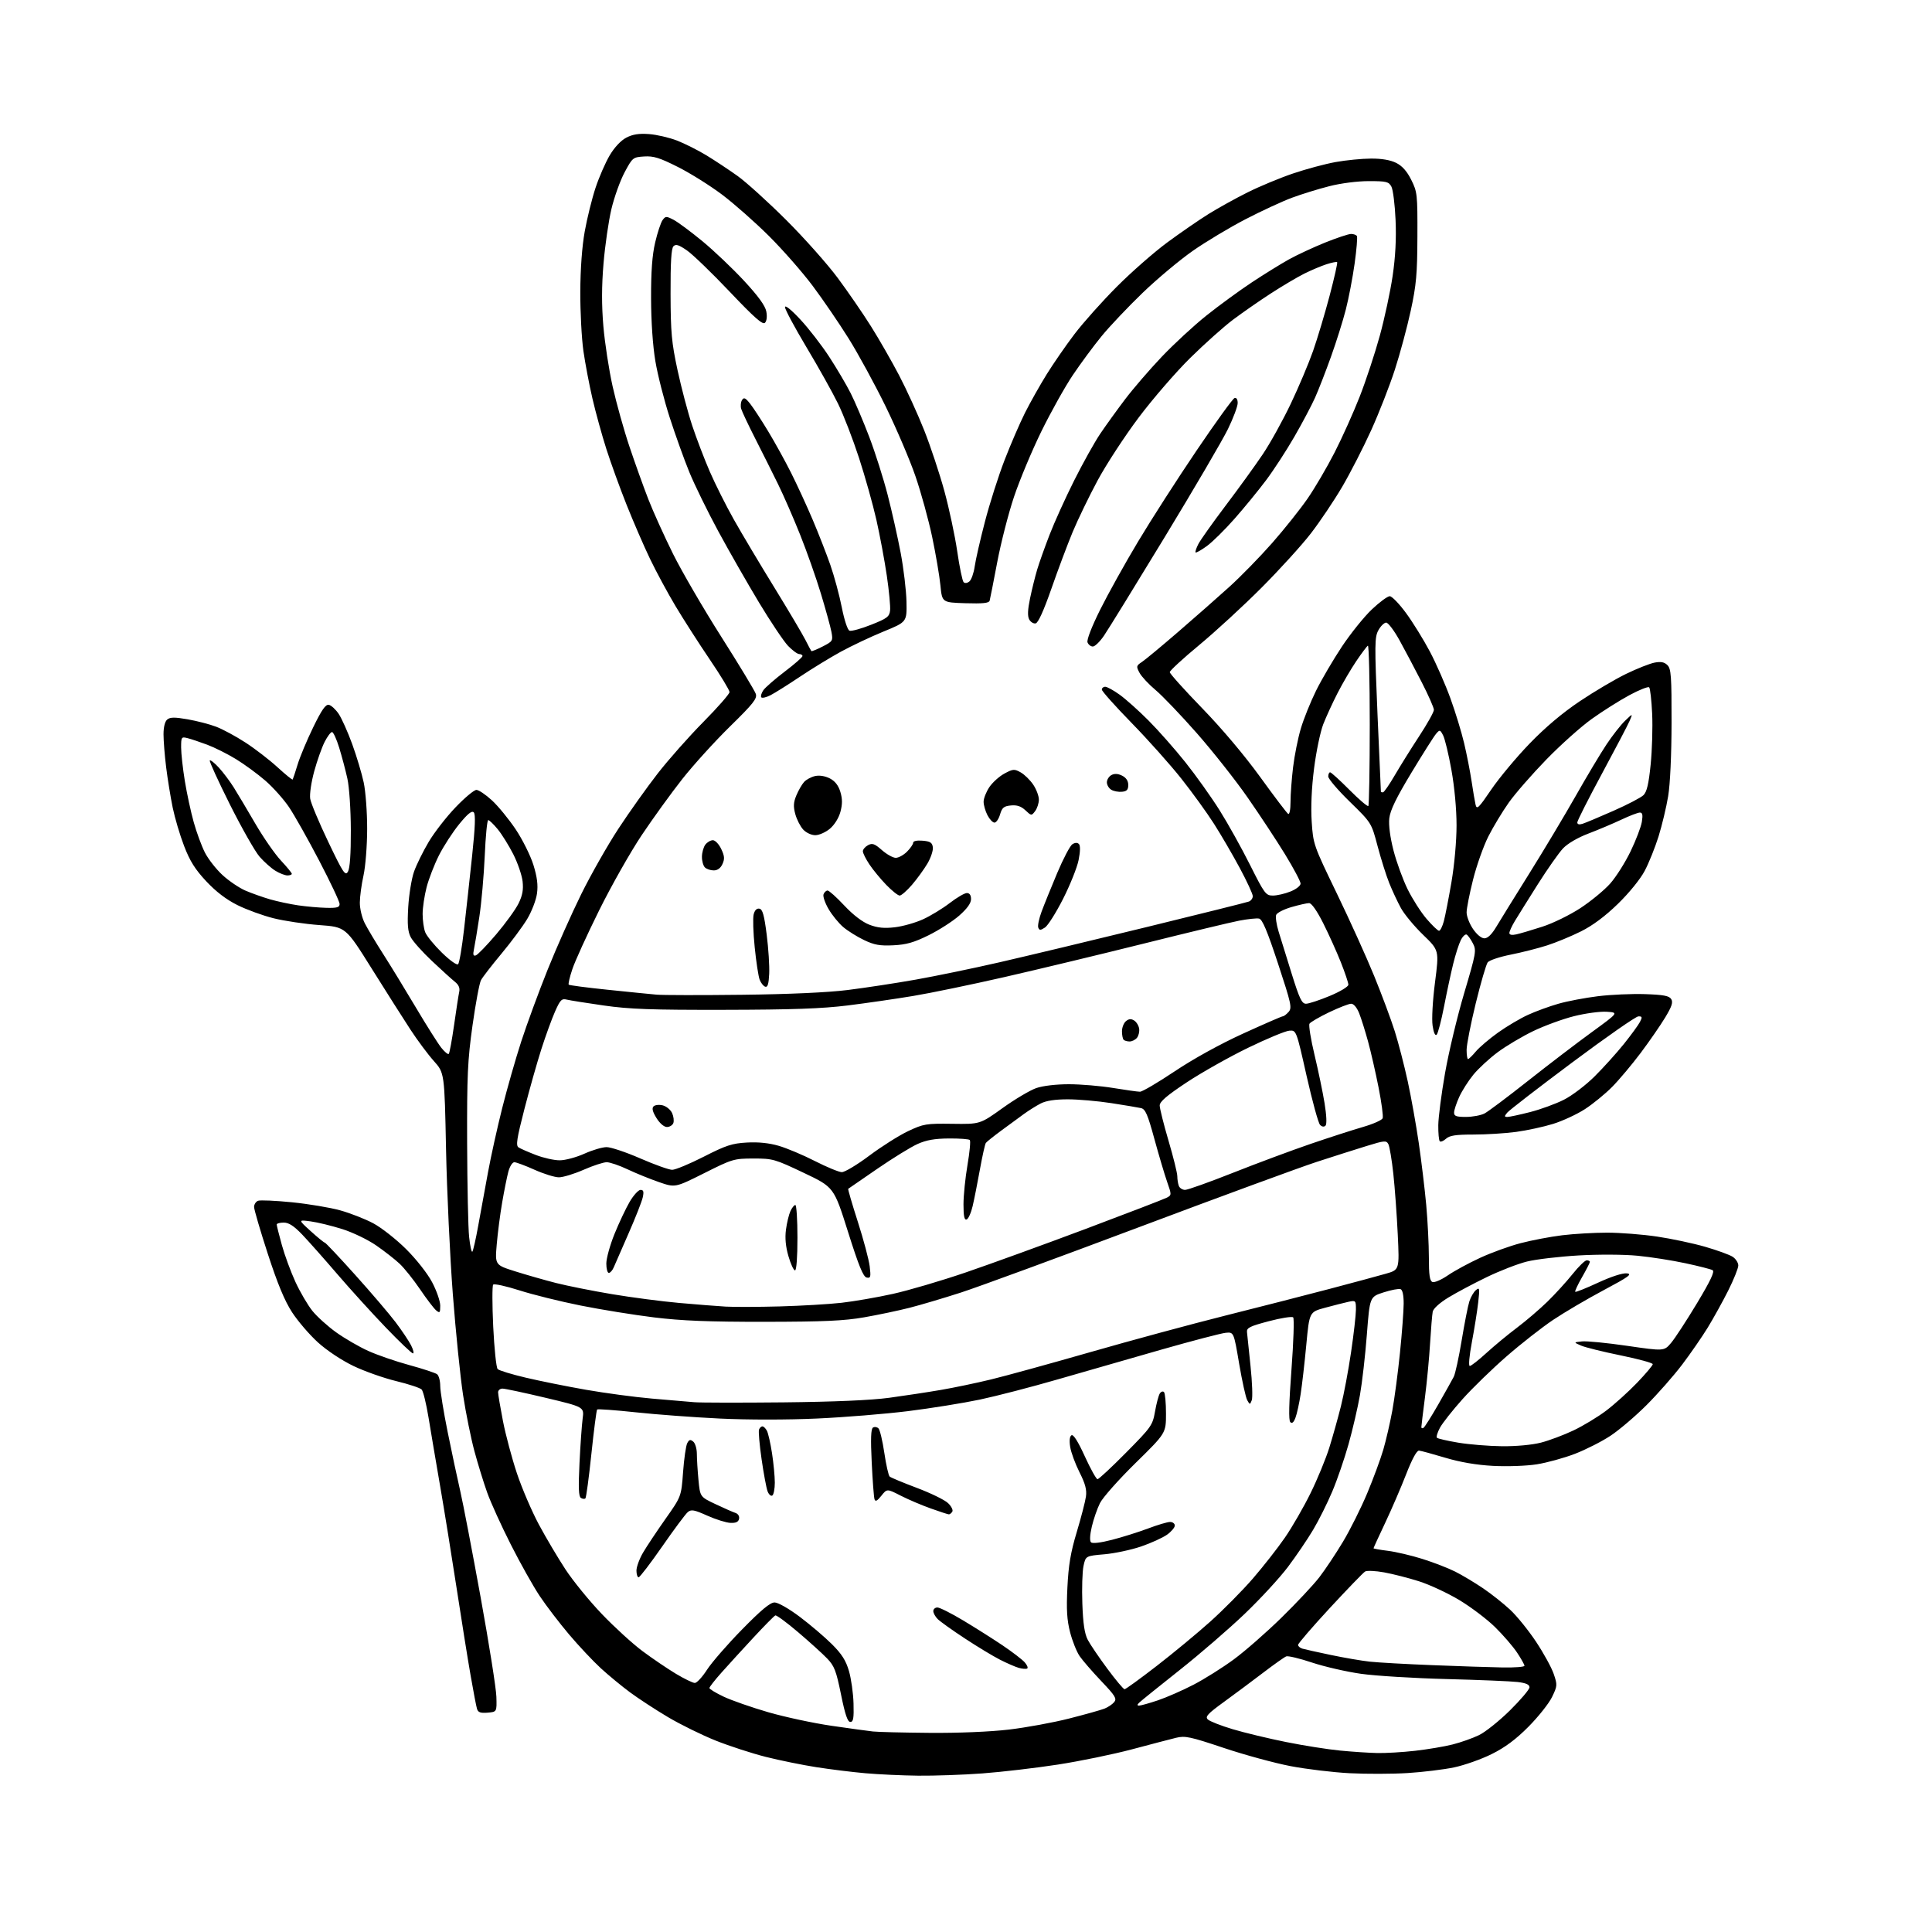 <?xml version="1.0" encoding="UTF-8" standalone="no"?>
<svg 
  version="1.1" 
  xmlns="http://www.w3.org/2000/svg" 
  xmlns:xlink="http://www.w3.org/1999/xlink" 
  xmlns:svg="http://www.w3.org/2000/svg"
  xmlns:rdf="http://www.w3.org/1999/02/22-rdf-syntax-ns#"
  xmlns:cc="http://creativecommons.org/ns#"
  xmlns:dc="http://purl.org/dc/elements/1.1/"
  viewBox="0 0 768 768"
  width="768"
  height="768"
>
<style>svg {background-color: white; }</style>"
<path stroke="none" fill="black" fill-rule="evenodd" d="M365.00,705.86C358.68,705.79 349.23,705.35 344.00,704.89C338.77,704.43 330.00,703.34 324.50,702.48C319.00,701.62 310.00,699.79 304.50,698.41C299.00,697.03 290.00,694.10 284.50,691.91C279.00,689.71 270.45,685.50 265.50,682.56C260.55,679.62 253.80,675.21 250.50,672.77C247.20,670.34 241.96,666.01 238.85,663.17C235.75,660.32 230.07,654.28 226.23,649.74C222.40,645.21 217.15,638.35 214.58,634.50C212.00,630.65 206.82,621.42 203.07,614.00C199.31,606.58 195.08,597.29 193.68,593.36C192.27,589.43 189.98,582.01 188.59,576.86C187.20,571.71 185.17,561.65 184.07,554.50C182.98,547.35 181.15,529.35 180.01,514.50C178.87,499.65 177.66,473.77 177.31,457.00C176.69,426.50 176.69,426.50 172.46,421.77C170.13,419.17 165.94,413.54 163.15,409.27C160.35,405.00 153.42,394.07 147.74,385.00C137.42,368.50 137.42,368.50 126.96,367.73C121.21,367.31 113.02,366.09 108.77,365.03C104.52,363.97 98.06,361.62 94.40,359.80C89.97,357.60 85.84,354.45 81.98,350.32C77.57,345.61 75.48,342.28 73.19,336.32C71.53,332.02 69.49,325.12 68.64,321.00C67.80,316.88 66.63,309.69 66.05,305.03C65.47,300.37 65.00,294.46 65.00,291.90C65.00,289.01 65.56,286.78 66.48,286.02C67.63,285.06 69.42,285.04 74.60,285.94C78.26,286.58 83.36,287.90 85.94,288.89C88.53,289.87 93.76,292.69 97.57,295.17C101.38,297.64 107.10,302.05 110.28,304.96C113.47,307.88 116.19,310.09 116.34,309.88C116.48,309.67 117.36,307.01 118.29,303.96C119.21,300.91 122.00,294.24 124.49,289.13C127.88,282.16 129.43,279.94 130.72,280.18C131.66,280.37 133.42,281.98 134.63,283.77C135.83,285.57 138.25,290.96 140.00,295.77C141.75,300.57 143.80,307.43 144.57,311.00C145.34,314.57 145.96,322.90 145.95,329.50C145.94,336.14 145.29,344.41 144.50,348.00C143.71,351.57 143.05,356.43 143.04,358.79C143.02,361.18 143.89,364.83 145.01,367.02C146.12,369.19 149.40,374.69 152.31,379.23C155.22,383.78 161.08,393.36 165.33,400.52C169.58,407.68 174.13,414.88 175.44,416.52C176.75,418.16 178.08,419.25 178.39,418.94C178.70,418.63 179.65,413.46 180.51,407.44C181.36,401.42 182.28,395.49 182.55,394.26C182.88,392.73 182.32,391.45 180.81,390.26C179.59,389.29 175.49,385.57 171.70,382.00C167.91,378.43 164.12,374.18 163.28,372.56C162.10,370.29 161.87,367.54 162.28,360.56C162.58,355.58 163.61,349.25 164.58,346.50C165.55,343.75 168.18,338.42 170.42,334.65C172.66,330.88 177.47,324.69 181.11,320.90C184.74,317.10 188.46,314.00 189.38,314.00C190.30,314.00 193.07,315.87 195.56,318.16C198.04,320.45 202.29,325.64 205.01,329.70C207.72,333.76 210.88,340.11 212.03,343.79C213.53,348.65 213.93,351.80 213.46,355.20C213.11,357.79 211.35,362.36 209.55,365.35C207.74,368.35 203.13,374.56 199.30,379.15C195.47,383.74 191.82,388.46 191.20,389.63C190.57,390.80 189.06,398.90 187.83,407.63C185.89,421.45 185.61,427.49 185.69,454.36C185.75,471.33 186.10,488.13 186.48,491.68C186.86,495.24 187.44,497.89 187.76,497.57C188.08,497.25 189.14,492.60 190.10,487.24C191.07,481.89 192.82,472.32 193.99,466.00C195.15,459.68 197.69,448.20 199.63,440.50C201.56,432.80 204.97,420.88 207.20,414.00C209.44,407.12 214.15,394.30 217.68,385.50C221.21,376.70 227.24,363.15 231.08,355.38C234.92,347.61 241.57,335.91 245.86,329.38C250.14,322.85 257.15,313.00 261.43,307.50C265.70,302.00 273.88,292.77 279.60,286.98C285.32,281.20 290.00,275.85 290.00,275.11C290.00,274.36 286.46,268.51 282.12,262.12C277.79,255.73 271.69,246.22 268.57,241.00C265.44,235.78 260.87,227.31 258.41,222.19C255.95,217.07 251.76,207.39 249.09,200.69C246.42,193.99 242.80,184.00 241.04,178.50C239.28,173.00 236.80,164.00 235.52,158.50C234.24,153.00 232.62,144.45 231.91,139.50C231.21,134.55 230.65,123.97 230.68,116.00C230.71,106.92 231.37,97.95 232.44,92.00C233.38,86.78 235.30,79.00 236.72,74.71C238.13,70.43 240.69,64.58 242.39,61.71C244.30,58.51 246.85,55.81 249.00,54.70C251.53,53.39 254.02,53.00 258.00,53.30C261.02,53.52 266.01,54.68 269.09,55.86C272.16,57.05 277.44,59.70 280.83,61.76C284.21,63.82 289.80,67.52 293.24,69.98C296.68,72.45 305.37,80.32 312.55,87.48C319.73,94.64 328.94,105.00 333.02,110.50C337.10,116.00 343.04,124.63 346.21,129.68C349.39,134.73 354.42,143.50 357.40,149.18C360.37,154.86 364.86,164.68 367.36,171.00C369.87,177.32 373.48,188.19 375.39,195.15C377.29,202.11 379.60,212.91 380.51,219.15C381.42,225.39 382.56,230.91 383.04,231.41C383.56,231.95 384.49,231.83 385.35,231.13C386.14,230.47 387.08,227.81 387.45,225.22C387.81,222.62 389.64,214.60 391.52,207.40C393.39,200.19 396.91,189.16 399.34,182.87C401.77,176.58 405.44,168.10 407.49,164.02C409.55,159.94 413.40,153.10 416.05,148.83C418.70,144.56 423.69,137.33 427.15,132.78C430.61,128.23 438.18,119.75 443.97,113.95C449.76,108.14 458.77,100.24 464.00,96.38C469.23,92.53 476.60,87.44 480.40,85.08C484.19,82.72 491.17,78.85 495.90,76.49C500.63,74.12 508.76,70.74 513.98,68.97C519.19,67.20 526.84,65.15 530.98,64.41C535.11,63.67 541.42,63.05 545.00,63.04C549.25,63.01 552.71,63.61 555.00,64.75C557.40,65.95 559.29,68.07 561.00,71.50C563.39,76.28 563.50,77.27 563.44,94.00C563.39,108.95 563.01,113.25 560.79,123.50C559.36,130.10 556.52,140.66 554.47,146.97C552.43,153.28 548.21,164.08 545.09,170.97C541.97,177.86 536.77,188.00 533.55,193.50C530.32,199.00 524.73,207.32 521.12,212.00C517.52,216.68 508.70,226.38 501.53,233.57C494.37,240.76 483.21,251.02 476.75,256.38C470.29,261.73 465.00,266.60 465.00,267.19C465.00,267.78 470.80,274.23 477.88,281.53C485.71,289.59 494.76,300.33 500.95,308.88C506.55,316.63 511.55,323.22 512.07,323.54C512.60,323.87 513.00,321.83 513.00,318.78C513.00,315.85 513.46,309.63 514.02,304.97C514.58,300.31 515.97,293.38 517.11,289.57C518.24,285.76 520.96,279.01 523.15,274.57C525.34,270.13 529.98,262.23 533.45,257.00C536.93,251.78 542.27,245.14 545.33,242.25C548.38,239.36 551.58,237.00 552.45,237.00C553.31,237.00 556.23,240.02 558.94,243.72C561.65,247.41 565.92,254.32 568.43,259.07C570.93,263.81 574.59,272.15 576.56,277.60C578.54,283.04 581.00,291.10 582.03,295.50C583.07,299.90 584.39,306.65 584.97,310.50C585.54,314.35 586.26,318.57 586.56,319.87C587.04,321.96 587.78,321.25 592.79,313.87C595.92,309.27 602.76,301.06 607.99,295.64C614.27,289.13 621.07,283.40 628.00,278.75C633.77,274.88 642.06,269.98 646.42,267.87C650.77,265.76 655.88,263.74 657.76,263.39C660.25,262.92 661.62,263.19 662.84,264.41C664.29,265.86 664.50,268.81 664.47,287.29C664.45,300.04 663.92,311.69 663.12,316.50C662.39,320.90 660.67,328.10 659.30,332.50C657.92,336.90 655.45,343.05 653.80,346.17C652.06,349.47 647.61,354.95 643.15,359.29C638.10,364.20 633.12,367.92 628.50,370.22C624.65,372.15 618.58,374.66 615.00,375.81C611.42,376.96 604.90,378.62 600.50,379.49C596.10,380.36 592.00,381.74 591.38,382.55C590.77,383.35 588.63,390.69 586.63,398.85C584.64,407.01 583.00,415.33 583.00,417.34C583.00,419.35 583.25,421.00 583.56,421.00C583.88,421.00 585.28,419.64 586.68,417.97C588.08,416.30 592.05,412.93 595.49,410.47C598.93,408.01 604.27,404.85 607.36,403.44C610.44,402.02 615.90,400.03 619.47,399.01C623.05,397.98 630.15,396.63 635.24,396.01C640.33,395.38 648.73,395.01 653.89,395.18C661.30,395.43 663.51,395.85 664.33,397.15C665.13,398.43 664.58,400.09 661.93,404.48C660.04,407.60 655.67,413.93 652.20,418.55C648.74,423.16 643.63,429.25 640.84,432.07C638.05,434.89 633.17,438.87 630.00,440.92C626.83,442.97 621.15,445.60 617.37,446.77C613.59,447.94 606.98,449.37 602.68,449.95C598.38,450.53 590.76,451.00 585.76,451.00C578.68,451.00 576.25,451.37 574.82,452.66C573.81,453.57 572.69,454.03 572.33,453.67C571.97,453.31 571.71,450.42 571.74,447.26C571.78,444.09 572.99,434.75 574.44,426.50C575.89,418.25 579.31,403.95 582.05,394.73C586.76,378.87 586.95,377.80 585.52,375.04C584.69,373.44 583.58,371.86 583.05,371.53C582.52,371.20 581.46,372.19 580.69,373.72C579.92,375.25 578.56,379.50 577.66,383.18C576.75,386.85 575.12,394.46 574.03,400.11C572.93,405.75 571.62,410.78 571.10,411.30C570.51,411.89 569.90,410.54 569.48,407.72C569.09,405.12 569.50,397.82 570.44,390.48C572.08,377.76 572.08,377.76 565.73,371.63C562.24,368.26 558.27,363.48 556.90,361.00C555.54,358.52 553.44,354.02 552.23,351.00C551.02,347.98 548.94,341.36 547.60,336.30C545.17,327.10 545.17,327.10 536.59,318.72C531.86,314.12 528.00,309.60 528.00,308.67C528.00,307.75 528.34,307.00 528.75,307.01C529.16,307.01 532.62,310.15 536.43,313.99C540.25,317.83 543.62,320.71 543.93,320.40C544.24,320.09 544.50,305.51 544.50,288.01C544.50,270.51 544.16,256.40 543.75,256.66C543.33,256.91 541.26,259.68 539.14,262.81C537.02,265.94 533.68,271.65 531.71,275.50C529.73,279.35 527.17,284.93 526.01,287.90C524.86,290.88 523.21,298.75 522.37,305.40C521.38,313.14 521.04,320.79 521.42,326.62C522.01,335.61 522.15,336.00 531.39,355.12C536.55,365.78 543.24,380.57 546.27,388.00C549.30,395.43 552.99,405.32 554.46,410.00C555.93,414.68 558.25,423.64 559.61,429.91C560.97,436.19 562.94,447.22 563.99,454.41C565.04,461.61 566.37,472.68 566.95,479.00C567.52,485.32 567.99,494.68 568.00,499.78C568.00,506.95 568.33,509.19 569.44,509.62C570.24,509.92 572.97,508.74 575.52,506.99C578.07,505.23 583.83,502.10 588.33,500.03C592.82,497.95 600.10,495.31 604.50,494.17C608.90,493.02 616.31,491.61 620.97,491.04C625.63,490.47 633.68,490.00 638.85,490.00C644.01,490.00 652.94,490.70 658.68,491.55C664.42,492.40 673.03,494.23 677.81,495.61C682.59,496.99 687.51,498.78 688.75,499.58C689.99,500.39 691.00,501.95 691.00,503.05C691.00,504.14 689.19,508.64 686.99,513.03C684.78,517.42 681.12,524.03 678.86,527.73C676.59,531.43 672.00,538.07 668.66,542.48C665.32,546.89 658.96,554.11 654.54,558.53C650.12,562.95 643.68,568.43 640.24,570.71C636.79,573.00 630.42,576.23 626.08,577.91C621.74,579.58 614.88,581.47 610.84,582.10C606.74,582.74 599.09,583.01 593.50,582.71C586.89,582.35 580.45,581.25 574.50,579.47C569.55,577.99 564.87,576.71 564.09,576.64C563.19,576.55 561.35,579.92 558.98,586.00C556.95,591.23 553.20,599.92 550.65,605.32C548.09,610.72 546.00,615.28 546.00,615.46C546.00,615.63 548.59,616.09 551.75,616.48C554.91,616.88 561.10,618.33 565.50,619.72C569.90,621.10 575.75,623.37 578.50,624.76C581.25,626.14 586.20,629.11 589.50,631.34C592.80,633.57 597.67,637.43 600.32,639.91C602.98,642.38 607.60,648.10 610.60,652.61C613.60,657.12 616.76,662.87 617.62,665.40C619.12,669.79 619.09,670.19 616.95,674.61C615.72,677.15 611.51,682.44 607.61,686.38C602.59,691.43 598.30,694.63 593.00,697.26C588.88,699.32 582.12,701.70 578.00,702.57C573.88,703.43 565.55,704.44 559.50,704.82C553.45,705.19 543.10,705.22 536.50,704.88C529.90,704.54 519.33,703.27 513.00,702.06C506.68,700.85 494.75,697.60 486.50,694.84C473.11,690.35 471.07,689.92 467.50,690.80C465.30,691.34 457.43,693.40 450.00,695.38C442.57,697.36 429.30,700.09 420.50,701.45C411.70,702.81 398.20,704.39 390.50,704.96C382.80,705.53 371.32,705.93 365.00,705.86zM547.50,696.86C550.80,696.93 557.55,696.53 562.50,695.97C567.45,695.41 574.18,694.28 577.45,693.45C580.73,692.62 585.45,690.95 587.95,689.73C590.45,688.52 595.99,684.09 600.25,679.89C604.51,675.68 608.00,671.56 608.00,670.72C608.00,669.64 606.60,669.02 603.25,668.62C600.64,668.31 587.92,667.78 575.00,667.45C562.08,667.12 546.77,666.18 541.00,665.36C535.23,664.54 526.48,662.53 521.57,660.90C516.67,659.26 512.04,658.15 511.30,658.44C510.56,658.72 506.48,661.61 502.23,664.85C497.98,668.09 490.96,673.32 486.63,676.47C480.03,681.26 478.98,682.40 480.13,683.51C480.88,684.24 485.32,685.98 490.00,687.38C494.68,688.78 504.22,691.08 511.22,692.48C518.21,693.89 527.89,695.42 532.72,695.88C537.55,696.35 544.20,696.79 547.50,696.86zM369.51,688.84C380.90,688.94 393.52,688.41 401.01,687.54C407.88,686.73 418.68,684.75 425.00,683.14C431.32,681.53 437.64,679.76 439.04,679.21C440.44,678.66 442.18,677.49 442.90,676.62C444.04,675.25 443.34,674.11 437.78,668.27C434.24,664.54 430.37,660.08 429.18,658.35C427.99,656.62 426.28,652.35 425.38,648.85C424.12,643.96 423.87,639.85 424.31,631.00C424.74,622.16 425.60,617.08 428.03,609.00C429.76,603.23 431.41,596.88 431.68,594.90C432.06,592.19 431.42,589.80 429.11,585.23C427.43,581.89 425.76,577.37 425.42,575.20C425.01,572.67 425.20,571.00 425.93,570.54C426.68,570.08 428.53,572.99 431.23,578.92C433.51,583.91 435.79,588.00 436.28,588.00C436.78,588.00 441.90,583.24 447.66,577.41C457.68,567.28 458.17,566.58 459.14,561.10C459.69,557.96 460.54,554.75 461.02,553.97C461.50,553.19 462.25,552.92 462.70,553.36C463.14,553.81 463.50,557.67 463.50,561.94C463.50,569.70 463.50,569.70 451.37,581.60C444.70,588.15 438.35,595.30 437.26,597.50C436.16,599.70 434.71,603.90 434.02,606.83C433.25,610.11 433.12,612.52 433.69,613.09C434.26,613.66 437.49,613.28 442.06,612.10C446.15,611.05 452.59,609.02 456.37,607.60C460.15,606.17 464.08,605.00 465.12,605.00C466.15,605.00 467.00,605.64 467.00,606.43C467.00,607.22 465.61,608.85 463.92,610.06C462.22,611.27 457.61,613.37 453.67,614.73C449.72,616.08 443.14,617.49 439.04,617.85C431.58,618.50 431.58,618.50 430.71,622.50C430.24,624.70 430.03,631.45 430.25,637.50C430.53,645.42 431.14,649.44 432.40,651.85C433.36,653.69 436.87,658.86 440.20,663.35C443.52,667.83 446.60,671.50 447.03,671.50C447.47,671.50 453.22,667.33 459.81,662.23C466.41,657.13 476.01,649.18 481.15,644.57C486.29,639.95 493.88,632.29 498.00,627.53C502.12,622.77 507.87,615.44 510.77,611.23C513.67,607.02 518.26,599.06 520.97,593.54C523.69,588.02 527.03,579.90 528.41,575.50C529.78,571.10 531.86,563.69 533.03,559.02C534.20,554.36 536.02,544.68 537.07,537.52C538.13,530.36 538.99,522.78 539.00,520.67C539.00,516.93 538.93,516.86 535.98,517.50C534.32,517.87 530.15,518.92 526.73,519.85C520.50,521.53 520.50,521.53 519.28,534.51C518.61,541.66 517.60,550.51 517.03,554.18C516.47,557.85 515.54,562.09 514.96,563.59C514.26,565.45 513.60,566.00 512.91,565.31C512.21,564.61 512.37,557.90 513.38,544.39C514.20,533.45 514.51,524.13 514.06,523.68C513.62,523.23 509.26,523.91 504.38,525.20C496.81,527.20 495.53,527.83 495.70,529.52C495.81,530.61 496.45,536.72 497.11,543.10C497.78,549.48 498.00,555.56 497.60,556.60C496.88,558.46 496.84,558.46 495.79,556.59C495.20,555.54 493.76,549.01 492.58,542.09C490.45,529.50 490.45,529.50 487.22,529.81C485.45,529.99 473.98,532.98 461.75,536.47C449.51,539.96 430.95,545.29 420.50,548.32C410.05,551.35 396.08,554.97 389.46,556.37C382.84,557.76 370.01,559.82 360.96,560.95C351.91,562.07 335.60,563.40 324.71,563.89C313.00,564.43 297.29,564.43 286.21,563.90C275.92,563.41 260.83,562.29 252.67,561.41C244.52,560.54 237.63,560.04 237.37,560.30C237.11,560.56 236.08,568.48 235.09,577.91C234.11,587.33 233.03,595.30 232.71,595.62C232.39,595.94 231.59,595.86 230.92,595.45C230.02,594.90 229.88,591.36 230.36,581.60C230.71,574.40 231.28,566.43 231.61,563.90C232.23,559.30 232.23,559.30 216.86,555.64C208.41,553.63 200.71,551.99 199.75,551.99C198.79,552.00 198.00,552.66 198.00,553.46C198.00,554.27 198.87,559.40 199.93,564.87C200.99,570.34 203.49,579.69 205.48,585.66C207.47,591.62 211.40,600.77 214.20,606.00C217.01,611.23 221.76,619.25 224.77,623.84C227.78,628.43 234.29,636.42 239.24,641.59C244.19,646.77 251.45,653.40 255.37,656.32C259.29,659.24 265.26,663.29 268.63,665.32C272.00,667.34 275.41,669.00 276.21,669.00C277.01,669.00 279.19,666.64 281.05,663.75C282.91,660.86 289.17,653.66 294.97,647.75C302.60,639.96 306.16,637.00 307.91,637.00C309.29,637.00 313.58,639.45 317.91,642.70C322.08,645.84 327.83,650.73 330.68,653.57C334.63,657.50 336.25,660.06 337.48,664.27C338.36,667.32 339.18,673.11 339.29,677.15C339.46,683.07 339.21,684.50 338.02,684.50C336.93,684.50 335.94,681.57 334.32,673.60C332.40,664.15 331.67,662.25 328.80,659.27C326.99,657.38 321.80,652.68 317.27,648.83C312.75,644.97 308.66,641.97 308.20,642.16C307.73,642.35 303.79,646.35 299.43,651.05C295.07,655.75 289.36,662.00 286.75,664.94C284.14,667.87 282.00,670.61 282.00,671.02C282.00,671.43 284.56,672.98 287.69,674.46C290.83,675.94 298.81,678.73 305.44,680.65C312.07,682.56 323.35,684.98 330.50,686.02C337.65,687.06 345.07,688.08 347.00,688.29C348.93,688.51 359.05,688.75 369.51,688.84zM193.83,680.81C191.01,681.04 190.04,680.70 189.62,679.31C189.31,678.31 188.17,672.33 187.07,666.00C185.96,659.67 183.46,644.03 181.50,631.24C179.54,618.45 176.60,600.23 174.96,590.74C173.32,581.26 171.25,569.00 170.35,563.50C169.45,558.00 168.22,552.98 167.61,552.35C167.00,551.71 162.45,550.21 157.50,549.01C152.55,547.81 144.90,545.11 140.50,543.00C135.83,540.76 129.97,536.87 126.40,533.64C123.05,530.60 118.43,525.22 116.13,521.69C113.16,517.14 110.36,510.40 106.47,498.46C103.46,489.21 101.00,480.81 101.00,479.79C101.00,478.77 101.71,477.67 102.57,477.33C103.44,477.00 109.50,477.27 116.05,477.92C122.60,478.58 131.23,480.02 135.22,481.13C139.22,482.24 145.13,484.55 148.36,486.27C151.60,488.00 157.45,492.59 161.37,496.48C165.45,500.52 169.89,506.16 171.75,509.66C173.54,513.03 175.00,517.23 175.00,519.01C175.00,521.88 174.82,522.09 173.38,520.90C172.49,520.16 169.61,516.40 166.99,512.53C164.36,508.66 160.70,504.08 158.85,502.35C157.01,500.62 152.83,497.35 149.56,495.09C146.29,492.82 140.22,489.89 136.06,488.58C131.90,487.27 126.25,485.89 123.50,485.52C118.50,484.85 118.50,484.85 123.50,489.39C126.25,491.88 128.77,493.94 129.10,493.96C129.44,493.98 134.89,499.77 141.23,506.83C147.57,513.88 154.77,522.32 157.24,525.58C159.70,528.83 162.47,532.96 163.39,534.75C164.30,536.54 164.65,538.00 164.15,538.00C163.66,538.00 158.81,533.38 153.38,527.73C147.94,522.08 139.26,512.51 134.08,506.48C128.90,500.44 122.62,493.36 120.12,490.75C116.82,487.31 114.81,486.00 112.79,486.00C111.25,486.00 110.00,486.35 110.00,486.77C110.00,487.19 110.92,490.88 112.05,494.95C113.18,499.03 115.62,505.63 117.46,509.63C119.31,513.63 122.32,518.77 124.16,521.07C126.00,523.36 130.27,527.22 133.65,529.64C137.04,532.06 142.74,535.37 146.33,536.99C149.91,538.62 157.27,541.16 162.67,542.63C168.08,544.10 173.06,545.75 173.75,546.28C174.44,546.81 175.00,548.92 175.00,550.97C175.00,553.01 176.33,561.26 177.96,569.28C179.58,577.31 181.83,587.84 182.95,592.69C184.07,597.54 187.72,616.58 191.07,635.00C194.41,653.42 197.23,671.20 197.32,674.50C197.50,680.50 197.50,680.50 193.83,680.81zM452.82,678.00C453.50,678.00 456.86,677.06 460.28,675.91C463.70,674.76 470.08,671.96 474.46,669.69C478.84,667.42 486.04,662.89 490.46,659.63C494.88,656.38 503.38,648.94 509.35,643.10C515.32,637.27 522.11,630.02 524.44,627.00C526.77,623.98 531.01,617.62 533.85,612.88C536.69,608.15 541.01,599.50 543.46,593.66C545.90,587.83 548.79,580.01 549.88,576.28C550.97,572.55 552.58,565.57 553.46,560.77C554.34,555.97 555.71,545.62 556.51,537.77C557.31,529.92 557.97,521.12 557.98,518.22C557.99,514.90 557.54,512.76 556.75,512.46C556.06,512.19 553.03,512.77 550.00,513.74C544.51,515.50 544.51,515.50 543.35,530.50C542.72,538.75 541.48,549.59 540.60,554.58C539.72,559.58 537.68,568.35 536.07,574.08C534.46,579.81 531.56,588.27 529.61,592.87C527.67,597.48 524.25,604.34 522.00,608.11C519.76,611.89 515.23,618.55 511.95,622.91C508.66,627.27 500.92,635.67 494.74,641.57C488.56,647.48 476.98,657.49 469.00,663.81C461.02,670.14 453.84,675.92 453.04,676.66C451.99,677.61 451.93,678.00 452.82,678.00zM408.32,663.26C407.87,663.51 406.38,663.40 405.00,663.01C403.62,662.62 400.25,661.15 397.50,659.75C394.75,658.35 388.45,654.54 383.50,651.28C378.55,648.03 373.71,644.57 372.75,643.61C371.79,642.65 371.00,641.21 371.00,640.43C371.00,639.64 371.74,639.00 372.64,639.00C373.55,639.00 378.16,641.32 382.89,644.16C387.63,647.00 394.65,651.44 398.50,654.03C402.35,656.63 406.32,659.66 407.32,660.78C408.31,661.89 408.76,663.01 408.32,663.26zM597.25,662.84C602.06,662.93 606.00,662.63 606.00,662.17C606.00,661.72 604.67,659.35 603.05,656.92C601.44,654.49 597.50,649.93 594.30,646.79C591.11,643.66 584.70,638.81 580.07,636.03C575.43,633.25 568.21,629.89 564.02,628.57C559.84,627.24 553.62,625.66 550.20,625.04C546.78,624.42 543.39,624.27 542.65,624.70C541.92,625.14 535.63,631.66 528.66,639.18C521.70,646.71 516.00,653.32 516.00,653.87C516.00,654.42 516.79,655.09 517.75,655.37C518.71,655.65 523.77,656.78 529.00,657.87C534.23,658.97 541.20,660.17 544.50,660.53C547.80,660.89 559.05,661.52 569.50,661.93C579.95,662.35 592.44,662.76 597.25,662.84zM253.86,627.00C253.39,627.00 253.00,625.80 253.00,624.34C253.00,622.87 254.18,619.65 255.63,617.18C257.08,614.71 261.09,608.68 264.54,603.79C270.82,594.88 270.82,594.88 271.53,585.19C271.92,579.86 272.67,574.68 273.19,573.69C273.94,572.24 274.43,572.11 275.57,573.06C276.36,573.71 277.00,575.88 277.01,577.87C277.01,579.87 277.30,584.54 277.65,588.26C278.29,595.02 278.29,595.02 284.40,597.91C287.75,599.50 291.32,601.07 292.32,601.40C293.40,601.75 294.00,602.72 293.79,603.75C293.53,605.00 292.55,605.46 290.35,605.37C288.66,605.29 284.52,604.00 281.15,602.49C275.93,600.15 274.78,599.94 273.41,601.08C272.52,601.82 267.95,607.95 263.26,614.71C258.56,621.47 254.33,627.00 253.86,627.00zM377.19,601.98C376.81,601.97 373.57,600.92 370.00,599.64C366.43,598.37 361.05,596.08 358.05,594.55C352.60,591.76 352.60,591.76 350.35,594.59C348.68,596.68 347.97,597.04 347.63,595.96C347.37,595.16 346.87,588.58 346.52,581.35C346.06,571.91 346.20,567.99 347.03,567.48C347.66,567.09 348.64,567.24 349.21,567.81C349.78,568.38 350.83,572.76 351.53,577.53C352.24,582.31 353.19,586.55 353.66,586.96C354.12,587.37 359.00,589.40 364.50,591.47C370.00,593.54 375.57,596.26 376.87,597.52C378.18,598.77 378.94,600.29 378.56,600.90C378.19,601.50 377.57,601.99 377.19,601.98zM307.00,594.50C306.45,594.84 305.60,594.08 305.12,592.81C304.64,591.54 303.57,585.79 302.74,580.04C301.91,574.28 301.45,568.99 301.72,568.29C301.99,567.58 302.60,567.00 303.07,567.00C303.54,567.00 304.35,567.79 304.86,568.75C305.37,569.71 306.28,573.74 306.89,577.69C307.50,581.65 308.00,586.91 308.00,589.38C308.00,591.86 307.55,594.16 307.00,594.50zM597.04,574.90C602.69,574.96 609.01,574.37 612.54,573.47C615.82,572.63 621.65,570.44 625.50,568.61C629.35,566.78 635.20,563.24 638.50,560.74C641.80,558.24 647.31,553.27 650.75,549.69C654.19,546.10 657.00,542.77 657.00,542.28C657.00,541.79 651.26,540.22 644.25,538.79C637.24,537.36 630.15,535.61 628.50,534.89C625.50,533.59 625.50,533.59 628.85,533.23C630.69,533.02 638.79,533.82 646.85,534.99C661.50,537.12 661.50,537.12 664.30,533.81C665.84,531.99 670.46,524.90 674.58,518.06C680.00,509.04 681.70,505.42 680.78,504.91C680.08,504.52 675.23,503.28 670.00,502.16C664.77,501.03 656.23,499.69 651.00,499.18C645.55,498.65 635.53,498.60 627.50,499.06C619.80,499.51 610.58,500.59 607.00,501.48C603.42,502.36 596.23,505.15 591.00,507.68C585.77,510.21 578.90,513.86 575.73,515.80C572.32,517.87 569.79,520.17 569.53,521.40C569.30,522.56 568.83,528.23 568.48,534.00C568.14,539.77 567.22,549.45 566.44,555.50C565.66,561.55 565.01,566.86 565.01,567.31C565.00,567.75 565.39,567.88 565.86,567.59C566.33,567.29 568.98,563.11 571.74,558.28C574.50,553.45 577.26,548.51 577.88,547.31C578.50,546.11 579.92,539.58 581.04,532.81C582.16,526.04 583.53,519.07 584.09,517.33C584.65,515.59 585.82,513.56 586.71,512.83C588.16,511.62 588.25,512.08 587.61,517.73C587.22,521.16 586.09,528.24 585.10,533.48C584.06,538.97 583.71,543.00 584.26,543.00C584.79,543.00 587.76,540.68 590.86,537.84C593.96,535.01 599.42,530.49 603.00,527.80C606.58,525.11 612.03,520.44 615.12,517.43C618.21,514.42 622.70,509.49 625.11,506.48C627.51,503.46 630.05,501.00 630.74,501.00C631.43,501.00 632.00,501.28 632.00,501.63C632.00,501.97 630.60,504.70 628.89,507.69C627.18,510.67 625.96,513.30 626.18,513.51C626.40,513.73 630.48,512.10 635.26,509.88C640.50,507.46 645.05,505.99 646.70,506.18C648.99,506.45 647.46,507.55 637.47,512.87C630.89,516.37 621.85,521.69 617.40,524.67C612.94,527.66 604.61,534.18 598.90,539.16C593.18,544.14 585.29,551.80 581.36,556.20C577.43,560.59 573.40,565.70 572.40,567.55C571.40,569.40 570.87,571.20 571.21,571.54C571.55,571.88 575.35,572.75 579.66,573.48C583.97,574.20 591.79,574.84 597.04,574.90zM311.50,557.46C331.63,557.25 346.36,556.61 353.50,555.64C359.55,554.82 368.77,553.42 374.00,552.52C379.23,551.63 388.23,549.74 394.00,548.34C399.77,546.94 417.55,542.05 433.50,537.47C449.45,532.89 473.52,526.37 487.00,522.99C500.48,519.61 519.15,514.82 528.50,512.36C537.85,509.89 547.93,507.18 550.90,506.32C556.30,504.77 556.30,504.77 555.63,490.72C555.26,482.99 554.47,472.13 553.87,466.59C553.27,461.04 552.38,455.75 551.90,454.83C551.09,453.29 550.39,453.35 543.26,455.55C538.99,456.86 530.10,459.69 523.50,461.84C516.90,463.99 485.18,475.64 453.00,487.74C420.82,499.84 388.88,511.57 382.00,513.80C375.12,516.02 365.90,518.76 361.49,519.88C357.09,521.00 348.99,522.70 343.49,523.66C335.55,525.05 327.45,525.41 304.00,525.44C281.68,525.46 270.97,525.03 260.00,523.69C252.03,522.71 238.89,520.59 230.81,518.97C222.73,517.35 211.76,514.64 206.44,512.93C201.12,511.23 196.44,510.21 196.04,510.67C195.64,511.12 195.65,518.64 196.06,527.36C196.48,536.08 197.27,543.67 197.83,544.23C198.39,544.79 203.42,546.33 209.00,547.64C214.58,548.96 225.37,551.13 232.96,552.46C240.56,553.79 252.34,555.37 259.14,555.96C265.94,556.55 273.52,557.20 276.00,557.40C278.48,557.61 294.45,557.63 311.50,557.46zM310.00,519.32C318.52,519.08 329.55,518.44 334.50,517.88C339.45,517.32 348.62,515.74 354.88,514.35C361.14,512.97 374.19,509.13 383.88,505.82C393.57,502.51 415.11,494.69 431.73,488.45C448.36,482.20 462.83,476.63 463.88,476.07C465.74,475.07 465.75,474.93 463.94,469.77C462.93,466.87 460.65,459.20 458.88,452.73C456.23,443.01 455.30,440.87 453.58,440.49C452.44,440.23 447.12,439.34 441.76,438.51C436.40,437.68 428.62,437.00 424.46,437.00C419.40,437.00 415.84,437.54 413.70,438.65C411.94,439.55 408.93,441.44 407.00,442.84C405.07,444.24 401.02,447.21 398.00,449.44C394.98,451.67 392.23,453.87 391.89,454.33C391.56,454.78 390.50,459.51 389.54,464.83C388.58,470.15 387.28,476.72 386.65,479.42C386.02,482.13 384.94,484.53 384.25,484.76C383.34,485.06 383.00,483.44 383.00,478.76C383.00,475.24 383.72,468.19 384.59,463.10C385.46,458.01 385.88,453.54 385.51,453.17C385.13,452.80 381.38,452.53 377.17,452.56C371.56,452.60 368.22,453.19 364.73,454.76C362.10,455.94 354.90,460.38 348.73,464.62C342.55,468.87 337.36,472.44 337.18,472.57C337.01,472.70 338.72,478.59 340.99,485.65C343.26,492.72 345.38,500.68 345.71,503.35C346.23,507.65 346.10,508.16 344.52,507.85C343.15,507.58 341.39,503.27 337.11,489.71C331.50,471.92 331.50,471.92 319.50,466.22C307.99,460.75 307.17,460.52 299.50,460.53C291.76,460.54 291.12,460.73 279.95,466.34C268.39,472.13 268.39,472.13 261.95,469.90C258.40,468.68 252.80,466.40 249.50,464.84C246.20,463.28 242.45,462.00 241.17,462.00C239.88,462.00 235.76,463.35 232.00,465.00C228.24,466.65 223.82,468.00 222.18,468.00C220.53,468.00 216.18,466.65 212.50,465.00C208.82,463.35 205.20,462.00 204.45,462.00C203.69,462.00 202.63,463.69 202.08,465.75C201.53,467.81 200.42,473.32 199.62,478.00C198.81,482.68 197.84,490.18 197.46,494.67C196.76,502.84 196.76,502.84 204.80,505.38C209.22,506.77 216.52,508.86 221.02,510.01C225.52,511.15 235.57,513.16 243.35,514.46C251.13,515.76 263.12,517.33 270.00,517.94C276.88,518.55 285.20,519.21 288.50,519.40C291.80,519.59 301.48,519.55 310.00,519.32zM242.02,506.00C241.46,506.00 241.01,504.31 241.02,502.25C241.03,500.19 242.50,494.89 244.29,490.48C246.08,486.07 248.79,480.33 250.31,477.73C251.84,475.13 253.78,473.00 254.62,473.00C255.81,473.00 256.01,473.68 255.50,475.99C255.14,477.63 252.61,484.05 249.89,490.24C247.16,496.43 244.50,502.51 243.99,503.75C243.47,504.99 242.58,506.00 242.02,506.00zM316.03,505.00C315.49,505.00 314.32,502.46 313.42,499.36C312.31,495.55 311.99,492.14 312.43,488.82C312.79,486.13 313.58,482.81 314.20,481.46C314.82,480.11 315.70,479.00 316.16,479.00C316.62,479.00 317.00,484.85 317.00,492.00C317.00,499.75 316.61,505.00 316.03,505.00zM471.10,473.00C472.13,473.00 480.74,469.92 490.24,466.16C499.73,462.40 513.58,457.25 521.00,454.71C528.42,452.17 537.79,449.15 541.80,447.99C545.82,446.83 549.34,445.27 549.63,444.52C549.92,443.77 549.19,438.28 548.01,432.33C546.83,426.37 544.95,418.12 543.82,414.00C542.69,409.88 541.10,404.81 540.28,402.75C539.38,400.51 538.11,399.00 537.11,399.00C536.19,399.00 532.25,400.53 528.34,402.40C524.43,404.28 520.92,406.32 520.54,406.94C520.16,407.56 521.05,413.11 522.53,419.28C524.01,425.45 525.81,434.10 526.53,438.50C527.32,443.36 527.48,446.87 526.92,447.45C526.34,448.05 525.54,447.94 524.75,447.17C524.06,446.49 521.66,437.74 519.40,427.72C515.30,409.50 515.30,409.50 512.52,409.71C510.99,409.82 503.60,412.89 496.12,416.52C488.63,420.16 477.66,426.34 471.75,430.25C463.81,435.51 461.00,437.92 461.00,439.46C461.00,440.60 462.57,446.89 464.50,453.43C466.43,459.97 468.00,466.34 468.00,467.58C468.00,468.82 468.27,470.55 468.61,471.42C468.94,472.29 470.06,473.00 471.10,473.00zM334.62,465.95C335.79,465.98 340.74,463.01 345.62,459.35C350.50,455.70 357.42,451.33 361.00,449.64C367.11,446.76 368.13,446.59 378.54,446.73C389.60,446.89 389.60,446.89 398.55,440.47C403.47,436.94 409.49,433.37 411.93,432.53C414.56,431.62 419.83,431.00 424.93,431.00C429.64,431.01 437.55,431.67 442.50,432.49C447.45,433.30 452.24,433.97 453.15,433.98C454.06,433.99 460.26,430.35 466.94,425.88C474.32,420.94 484.96,415.06 494.12,410.88C502.40,407.10 509.52,404.00 509.93,404.00C510.35,404.00 511.39,403.21 512.24,402.25C513.66,400.65 513.29,398.99 508.02,383.00C503.70,369.90 501.80,365.41 500.48,365.15C499.50,364.96 495.96,365.33 492.60,365.98C489.25,366.62 472.23,370.71 454.79,375.06C437.35,379.41 412.37,385.41 399.29,388.40C386.20,391.39 369.88,394.77 363.00,395.91C356.12,397.06 344.43,398.75 337.00,399.68C326.78,400.95 314.88,401.37 288.00,401.42C258.95,401.48 250.23,401.17 240.01,399.70C233.13,398.72 226.49,397.66 225.25,397.35C223.29,396.86 222.67,397.49 220.62,402.14C219.32,405.09 216.88,411.79 215.20,417.04C213.52,422.28 210.48,433.02 208.45,440.91C205.42,452.68 205.01,455.39 206.13,456.11C206.88,456.60 209.97,457.95 213.00,459.12C216.03,460.29 220.30,461.25 222.50,461.24C224.70,461.24 229.10,460.05 232.28,458.62C235.46,457.18 239.44,456.00 241.14,456.00C242.83,456.00 248.87,458.02 254.55,460.50C260.24,462.98 265.93,465.01 267.19,465.02C268.46,465.02 274.12,462.68 279.76,459.80C288.58,455.30 291.00,454.51 296.89,454.18C301.43,453.92 305.73,454.36 309.56,455.48C312.75,456.40 319.22,459.13 323.93,461.53C328.64,463.93 333.45,465.92 334.62,465.95zM265.11,448.00C263.96,448.00 262.27,446.55 260.95,444.43C259.41,441.92 259.06,440.54 259.80,439.80C260.38,439.22 262.03,439.04 263.46,439.40C264.89,439.76 266.56,441.14 267.17,442.46C267.77,443.79 267.99,445.58 267.66,446.44C267.33,447.30 266.19,448.00 265.11,448.00zM582.75,443.99C585.36,443.99 588.68,443.37 590.12,442.62C591.56,441.87 599.30,436.07 607.30,429.74C615.31,423.41 626.72,414.69 632.67,410.36C643.47,402.50 643.47,402.50 638.68,402.19C636.04,402.02 630.20,402.81 625.69,403.95C621.19,405.08 613.90,407.75 609.50,409.87C605.10,411.99 598.77,415.75 595.42,418.23C592.08,420.71 587.71,424.74 585.71,427.18C583.71,429.62 581.17,433.61 580.06,436.06C578.95,438.50 578.03,441.29 578.02,442.25C578.00,443.67 578.88,444.00 582.75,443.99zM599.22,444.00C600.02,444.00 604.08,443.13 608.23,442.07C612.39,441.01 618.43,438.80 621.66,437.17C624.90,435.54 630.40,431.36 633.92,427.85C637.43,424.36 642.65,418.57 645.52,415.00C648.38,411.43 651.26,407.49 651.90,406.25C652.90,404.32 652.82,404.00 651.29,404.02C650.30,404.03 638.48,412.27 625.00,422.33C611.52,432.39 599.88,441.38 599.13,442.31C597.96,443.75 597.97,444.00 599.22,444.00zM449.04,414.00C448.10,414.00 447.03,413.70 446.67,413.33C446.30,412.97 446.00,411.45 446.00,409.96C446.00,408.46 446.71,406.65 447.58,405.93C448.73,404.98 449.63,404.91 450.83,405.66C451.75,406.23 452.65,407.70 452.83,408.91C453.01,410.12 452.61,411.76 451.95,412.56C451.29,413.35 449.99,414.00 449.04,414.00zM519.16,399.00C520.25,399.00 524.48,397.61 528.57,395.91C532.73,394.18 536.00,392.21 536.00,391.43C536.00,390.67 534.65,386.66 533.01,382.52C531.36,378.37 528.21,371.39 526.00,366.99C523.51,362.05 521.37,359.00 520.39,359.00C519.52,359.00 516.35,359.72 513.34,360.59C510.33,361.46 507.61,362.86 507.29,363.70C506.97,364.53 507.41,367.53 508.28,370.36C509.15,373.19 511.51,380.79 513.52,387.25C516.58,397.05 517.51,399.00 519.16,399.00zM295.00,395.44C313.63,395.23 329.11,394.53 337.00,393.54C343.88,392.68 355.99,390.84 363.93,389.43C371.86,388.03 386.94,384.91 397.43,382.50C407.92,380.09 434.14,373.82 455.70,368.55C477.26,363.28 495.60,358.71 496.45,358.38C497.30,358.05 498.00,357.09 498.00,356.23C498.00,355.38 495.68,350.36 492.85,345.09C490.02,339.82 485.41,331.90 482.60,327.50C479.80,323.10 473.94,315.00 469.58,309.50C465.23,304.00 456.34,294.04 449.83,287.38C443.32,280.71 438.00,274.75 438.00,274.13C438.00,273.51 438.61,273.00 439.35,273.00C440.09,273.00 442.68,274.42 445.10,276.17C447.52,277.91 452.68,282.52 456.56,286.42C460.44,290.31 467.03,297.77 471.20,303.00C475.37,308.23 481.48,316.80 484.78,322.05C488.08,327.30 493.54,337.09 496.90,343.80C502.66,355.29 503.19,356.00 505.99,356.00C507.62,356.00 510.77,355.28 512.98,354.39C515.25,353.48 517.00,352.11 517.00,351.23C517.00,350.38 514.22,345.14 510.82,339.59C507.42,334.04 500.72,323.88 495.93,317.00C491.15,310.12 482.07,298.64 475.77,291.47C469.47,284.31 462.09,276.59 459.37,274.31C456.65,272.04 453.78,268.95 452.98,267.45C451.61,264.90 451.67,264.63 453.96,263.12C455.30,262.23 461.82,256.82 468.45,251.09C475.08,245.37 484.20,237.34 488.73,233.24C493.25,229.15 500.90,221.31 505.73,215.82C510.55,210.34 516.88,202.40 519.78,198.19C522.69,193.98 527.53,185.72 530.54,179.83C533.55,173.95 538.05,163.93 540.53,157.59C543.01,151.24 546.60,140.36 548.50,133.43C550.40,126.49 552.70,115.79 553.60,109.65C554.70,102.17 555.09,94.86 554.76,87.45C554.50,81.37 553.75,75.41 553.11,74.20C552.05,72.22 551.14,72.00 544.12,72.00C539.58,72.00 533.01,72.84 528.41,74.02C524.06,75.12 517.35,77.20 513.50,78.63C509.65,80.07 501.36,83.91 495.07,87.17C488.78,90.43 479.38,96.07 474.19,99.69C468.99,103.32 460.01,110.83 454.23,116.39C448.46,121.95 441.12,129.70 437.92,133.61C434.72,137.51 429.57,144.49 426.46,149.11C423.36,153.72 417.73,163.80 413.95,171.50C410.18,179.20 405.29,190.90 403.08,197.50C400.87,204.10 397.87,215.80 396.41,223.50C394.95,231.20 393.60,238.08 393.40,238.79C393.13,239.75 390.67,240.00 383.77,239.79C374.50,239.50 374.50,239.50 373.83,232.69C373.46,228.94 371.99,220.31 370.56,213.49C369.13,206.68 366.14,195.80 363.91,189.31C361.68,182.81 356.33,170.30 352.03,161.50C347.72,152.70 341.10,140.55 337.31,134.50C333.53,128.45 327.11,119.06 323.05,113.63C318.98,108.20 311.18,99.30 305.70,93.85C300.23,88.40 291.87,81.02 287.12,77.43C282.38,73.85 274.47,68.89 269.55,66.41C262.18,62.70 259.81,61.96 256.05,62.20C251.60,62.49 251.43,62.63 248.29,68.50C246.53,71.80 244.16,78.38 243.04,83.13C241.92,87.88 240.51,97.60 239.91,104.72C239.15,113.78 239.14,121.29 239.85,129.70C240.42,136.31 242.07,147.08 243.53,153.61C244.99,160.15 247.99,170.90 250.21,177.50C252.42,184.10 255.81,193.55 257.74,198.50C259.67,203.45 264.09,213.21 267.55,220.19C271.02,227.17 279.68,242.06 286.81,253.27C293.93,264.49 300.07,274.65 300.45,275.85C301.04,277.70 299.42,279.74 290.20,288.77C284.18,294.67 275.64,304.08 271.23,309.67C266.82,315.26 259.54,325.33 255.06,332.03C250.58,338.74 242.98,352.17 238.18,361.86C233.37,371.56 228.58,382.07 227.53,385.22C226.47,388.37 225.82,391.15 226.08,391.42C226.34,391.68 233.30,392.59 241.53,393.44C249.76,394.30 258.52,395.17 261.00,395.39C263.48,395.61 278.77,395.63 295.00,395.44zM305.77,387.09C305.57,391.18 305.15,392.56 304.19,392.23C303.46,391.99 302.47,390.73 301.97,389.43C301.48,388.13 300.59,382.35 300.01,376.58C299.42,370.81 299.23,364.92 299.59,363.49C300.01,361.82 300.82,361.01 301.87,361.21C303.14,361.45 303.78,363.73 304.77,371.51C305.47,377.00 305.92,384.01 305.77,387.09zM182.11,383.29C182.59,382.81 183.65,376.59 184.46,369.46C185.28,362.33 186.72,349.19 187.67,340.25C188.90,328.65 189.08,323.68 188.32,322.92C187.55,322.15 185.89,323.50 182.53,327.62C179.94,330.80 176.32,336.39 174.48,340.04C172.64,343.69 170.43,349.40 169.57,352.73C168.71,356.06 168.00,360.83 168.00,363.33C168.00,365.83 168.46,369.07 169.01,370.53C169.57,372.00 172.55,375.66 175.64,378.68C178.80,381.77 181.62,383.78 182.11,383.29zM189.14,379.79C189.89,379.55 193.53,375.78 197.24,371.42C200.94,367.07 204.93,361.56 206.11,359.18C207.70,355.97 208.11,353.71 207.74,350.36C207.46,347.89 205.79,343.02 204.03,339.55C202.26,336.08 199.48,331.61 197.84,329.62C196.20,327.63 194.51,326.00 194.08,326.00C193.65,326.00 193.03,332.41 192.69,340.25C192.34,348.09 191.38,359.00 190.54,364.50C189.70,370.00 188.74,375.79 188.40,377.37C187.94,379.52 188.13,380.13 189.14,379.79zM355.10,375.77C349.76,376.03 347.54,375.63 343.50,373.70C340.75,372.39 337.03,370.07 335.23,368.55C333.43,367.03 330.80,363.81 329.38,361.38C327.96,358.96 327.05,356.31 327.37,355.49C327.68,354.67 328.41,354.00 328.98,354.00C329.56,354.00 332.55,356.68 335.62,359.96C339.17,363.74 342.83,366.53 345.61,367.60C348.88,368.84 351.48,369.10 355.74,368.60C358.90,368.23 363.94,366.80 366.95,365.42C369.96,364.04 374.73,361.14 377.55,358.96C380.38,356.78 383.43,355.00 384.34,355.00C385.43,355.00 386.00,355.83 386.00,357.42C386.00,359.04 384.46,361.18 381.32,363.95C378.75,366.21 373.28,369.73 369.17,371.76C363.31,374.66 360.28,375.52 355.10,375.77zM590.07,373.00C591.39,373.00 593.01,371.43 594.79,368.44C596.28,365.94 602.20,356.37 607.94,347.19C613.68,338.01 621.94,324.20 626.31,316.50C630.67,308.80 636.19,299.57 638.56,296.00C640.93,292.42 644.28,288.15 645.99,286.51C649.10,283.53 649.10,283.53 647.80,286.55C647.09,288.21 642.11,297.70 636.75,307.64C631.39,317.58 627.00,326.26 627.00,326.92C627.00,327.70 627.75,327.90 629.08,327.47C630.23,327.11 635.74,324.80 641.33,322.33C646.92,319.87 652.31,317.06 653.30,316.09C654.64,314.79 655.38,311.64 656.16,303.92C656.74,298.19 657.01,289.11 656.76,283.73C656.51,278.36 655.97,273.64 655.57,273.23C655.16,272.83 651.60,274.24 647.66,276.37C643.72,278.50 637.01,282.73 632.76,285.78C628.50,288.82 620.38,296.08 614.71,301.91C609.05,307.73 602.33,315.43 599.78,319.02C597.24,322.61 593.57,328.68 591.63,332.52C589.70,336.36 586.96,344.08 585.56,349.68C584.15,355.28 583.00,361.14 583.00,362.70C583.00,364.26 584.14,367.22 585.54,369.27C587.05,371.49 588.88,373.00 590.07,373.00zM602.75,371.43C604.26,371.10 608.92,369.73 613.09,368.38C617.28,367.04 624.08,363.71 628.26,360.97C632.43,358.23 637.74,353.86 640.06,351.25C642.38,348.64 646.03,342.88 648.17,338.44C650.31,334.01 652.33,328.73 652.66,326.69C653.11,323.93 652.91,323.00 651.88,323.00C651.12,323.00 647.80,324.27 644.50,325.83C641.20,327.38 635.32,329.87 631.43,331.35C627.16,332.97 623.15,335.32 621.31,337.27C619.64,339.05 615.14,345.45 611.31,351.50C607.49,357.55 603.38,364.13 602.18,366.12C600.98,368.11 600.00,370.25 600.00,370.89C600.00,371.62 600.99,371.82 602.75,371.43zM415.37,368.72C413.58,369.87 413.16,369.87 412.72,368.72C412.44,367.97 413.02,365.14 414.03,362.43C415.03,359.72 417.83,352.81 420.24,347.07C422.66,341.33 425.38,336.16 426.29,335.59C427.37,334.91 428.28,334.89 428.89,335.52C429.49,336.14 429.44,338.49 428.76,341.88C428.17,344.84 425.39,351.78 422.59,357.31C419.79,362.83 416.54,367.97 415.37,368.72zM572.04,370.00C572.53,370.00 573.38,368.30 573.94,366.22C574.50,364.14 575.87,357.12 576.98,350.62C578.15,343.79 579.00,334.27 579.00,328.08C579.00,321.66 578.18,312.81 576.96,306.05C575.85,299.83 574.36,293.65 573.66,292.32C572.46,290.02 572.32,289.99 570.86,291.70C570.01,292.69 565.60,299.66 561.04,307.20C555.03,317.15 552.63,322.09 552.27,325.28C551.96,328.02 552.59,332.80 553.94,338.08C555.14,342.71 557.66,349.65 559.56,353.50C561.46,357.35 564.84,362.64 567.08,365.25C569.32,367.86 571.55,370.00 572.04,370.00zM129.75,360.88C134.03,360.98 135.00,360.69 135.00,359.34C135.00,358.42 131.34,350.66 126.86,342.09C122.38,333.51 116.98,323.94 114.86,320.81C112.74,317.68 108.52,312.96 105.47,310.31C102.42,307.67 97.17,303.82 93.80,301.76C90.43,299.70 85.29,297.13 82.38,296.04C79.46,294.95 75.94,293.77 74.54,293.42C72.11,292.81 72.00,292.97 72.00,297.14C72.01,299.54 72.67,305.55 73.48,310.50C74.29,315.45 75.88,322.80 77.01,326.84C78.13,330.87 80.13,336.29 81.44,338.88C82.75,341.46 85.90,345.50 88.44,347.84C90.98,350.18 95.10,352.97 97.59,354.04C100.07,355.10 104.47,356.66 107.34,357.50C110.22,358.33 115.26,359.41 118.54,359.89C121.82,360.37 126.86,360.81 129.75,360.88zM357.63,356.00C356.96,356.00 354.57,354.09 352.30,351.75C350.04,349.41 347.02,345.75 345.60,343.61C344.17,341.47 343.00,339.12 343.00,338.40C343.00,337.67 343.92,336.58 345.05,335.97C346.76,335.06 347.66,335.37 350.58,337.94C352.50,339.62 354.97,341.00 356.08,341.00C357.19,341.00 359.20,339.90 360.55,338.55C361.90,337.20 363.00,335.59 363.00,334.99C363.00,334.32 364.49,334.00 366.75,334.19C369.78,334.44 370.56,334.94 370.82,336.79C371.00,338.04 370.03,340.97 368.66,343.29C367.29,345.60 364.52,349.41 362.51,351.75C360.49,354.09 358.30,356.00 357.63,356.00zM114.25,348.00C113.29,347.99 111.15,347.17 109.50,346.16C107.85,345.16 105.03,342.65 103.22,340.60C101.42,338.55 96.11,329.20 91.41,319.83C86.72,310.45 83.11,302.56 83.39,302.28C83.67,302.00 85.29,303.28 86.99,305.13C88.69,306.99 91.36,310.52 92.91,313.00C94.46,315.48 98.34,321.98 101.52,327.46C104.71,332.94 109.27,339.51 111.66,342.06C114.05,344.62 116.00,347.00 116.00,347.35C116.00,347.71 115.21,348.00 114.25,348.00zM138.31,346.50C139.09,345.19 139.49,339.51 139.46,330.00C139.44,321.81 138.84,312.89 138.09,309.50C137.36,306.20 135.90,300.69 134.84,297.25C133.79,293.81 132.50,291.00 131.98,291.00C131.46,291.00 130.14,292.77 129.04,294.93C127.94,297.09 126.08,302.33 124.91,306.59C123.73,310.91 123.02,315.73 123.31,317.52C123.59,319.28 126.82,326.97 130.47,334.61C136.40,347.01 137.24,348.29 138.31,346.50zM283.72,346.00C282.44,346.00 280.86,345.46 280.20,344.80C279.54,344.14 279.01,342.23 279.03,340.55C279.05,338.87 279.66,336.71 280.39,335.75C281.12,334.79 282.47,334.00 283.38,334.00C284.29,334.00 285.78,335.56 286.69,337.47C288.02,340.26 288.12,341.44 287.19,343.47C286.44,345.12 285.23,346.00 283.72,346.00zM324.10,332.00C322.53,332.00 320.46,331.03 319.27,329.75C318.13,328.51 316.72,325.75 316.14,323.61C315.31,320.57 315.41,318.95 316.58,316.15C317.40,314.18 318.78,311.79 319.64,310.84C320.50,309.89 322.48,308.83 324.03,308.49C325.77,308.11 328.02,308.48 329.89,309.44C331.95,310.51 333.29,312.23 334.06,314.80C334.89,317.59 334.90,319.66 334.08,322.72C333.42,325.17 331.71,327.90 329.90,329.43C328.22,330.84 325.61,332.00 324.10,332.00zM395.32,327.00C394.62,327.00 393.36,325.67 392.53,324.05C391.69,322.43 391.00,320.02 391.00,318.70C391.00,317.38 392.03,314.77 393.28,312.90C394.54,311.03 397.23,308.60 399.28,307.50C402.69,305.66 403.22,305.62 405.73,307.03C407.23,307.86 409.48,310.07 410.73,311.92C411.98,313.78 412.99,316.47 412.97,317.90C412.95,319.33 412.28,321.37 411.48,322.43C410.04,324.33 409.97,324.32 407.62,322.11C405.89,320.49 404.27,319.95 401.86,320.18C399.05,320.45 398.34,321.03 397.54,323.75C397.02,325.54 396.02,327.00 395.32,327.00zM446.00,314.74C444.62,314.88 442.71,314.52 441.75,313.94C440.79,313.37 440.00,312.04 440.00,310.99C440.00,309.93 440.82,308.63 441.81,308.10C443.04,307.44 444.41,307.52 446.06,308.34C447.66,309.14 448.50,310.41 448.50,312.03C448.50,313.93 447.93,314.56 446.00,314.74zM549.75,314.98C550.16,314.97 552.26,311.93 554.42,308.23C556.58,304.53 560.96,297.50 564.17,292.61C567.38,287.72 570.00,283.02 570.00,282.17C570.00,281.33 567.79,276.33 565.09,271.07C562.39,265.81 558.45,258.35 556.32,254.50C554.19,250.65 551.82,247.50 551.03,247.50C550.25,247.50 548.86,248.85 547.95,250.50C546.42,253.26 546.39,255.97 547.58,284.00C548.29,300.77 548.90,314.61 548.93,314.75C548.97,314.89 549.34,314.99 549.75,314.98zM306.31,276.35C304.55,277.25 302.88,277.62 302.60,277.16C302.32,276.70 302.71,275.43 303.47,274.34C304.24,273.25 308.05,269.94 311.93,266.98C315.82,264.03 319.00,261.25 319.00,260.80C319.00,260.36 318.41,260.00 317.70,260.00C316.98,260.00 314.99,258.54 313.27,256.75C311.56,254.96 306.35,247.20 301.71,239.50C297.08,231.80 289.79,219.06 285.53,211.19C281.27,203.32 276.09,192.73 274.01,187.66C271.94,182.59 268.43,172.83 266.22,165.97C264.00,159.11 261.43,149.03 260.52,143.58C259.49,137.48 258.83,127.84 258.81,118.58C258.78,107.90 259.26,101.42 260.44,96.37C261.36,92.45 262.68,88.46 263.38,87.50C264.55,85.89 264.87,85.88 267.73,87.36C269.43,88.24 274.59,92.07 279.21,95.87C283.82,99.68 291.29,106.78 295.80,111.65C301.44,117.74 304.19,121.54 304.62,123.82C305.00,125.84 304.79,127.61 304.08,128.32C303.19,129.21 299.87,126.29 290.08,115.97C283.03,108.53 275.38,101.15 273.09,99.56C269.82,97.30 268.66,96.94 267.71,97.89C266.85,98.76 266.52,104.21 266.56,116.80C266.60,132.17 266.97,136.17 269.34,147.17C270.84,154.14 273.46,164.04 275.16,169.17C276.87,174.30 280.01,182.54 282.16,187.48C284.30,192.42 288.59,200.97 291.69,206.48C294.79,211.99 302.00,224.10 307.72,233.39C313.43,242.68 319.03,252.13 320.17,254.39C321.31,256.65 322.37,258.64 322.53,258.82C322.68,259.00 324.69,258.18 327.00,257.00C331.05,254.93 331.17,254.73 330.51,251.19C330.13,249.17 328.25,242.36 326.34,236.04C324.43,229.73 320.70,219.15 318.05,212.53C315.41,205.92 311.47,196.90 309.31,192.50C307.15,188.10 303.10,180.00 300.30,174.50C297.50,169.00 294.95,163.60 294.63,162.50C294.31,161.40 294.46,159.84 294.96,159.04C295.71,157.84 296.30,158.11 298.19,160.49C299.46,162.09 302.69,167.02 305.36,171.45C308.04,175.88 312.15,183.32 314.49,188.00C316.84,192.68 320.67,201.00 323.01,206.50C325.35,212.00 328.54,220.17 330.10,224.65C331.66,229.14 333.70,236.72 334.64,241.50C335.63,246.51 336.92,250.42 337.69,250.71C338.43,251.00 342.29,249.94 346.27,248.36C352.61,245.85 353.54,245.16 353.82,242.70C354.00,241.16 353.42,234.95 352.53,228.90C351.64,222.85 349.78,212.86 348.39,206.70C347.00,200.54 343.88,189.43 341.46,182.00C339.04,174.57 335.30,164.90 333.15,160.50C331.00,156.10 325.37,146.01 320.62,138.09C315.88,130.16 312.02,122.96 312.05,122.09C312.08,121.15 314.56,123.14 318.14,127.00C321.47,130.57 326.63,137.24 329.61,141.81C332.59,146.38 336.44,152.90 338.16,156.31C339.88,159.71 343.21,167.56 345.56,173.73C347.91,179.91 351.20,190.26 352.86,196.73C354.53,203.21 356.86,213.59 358.04,219.82C359.21,226.04 360.25,234.76 360.34,239.19C360.50,247.25 360.50,247.25 351.23,251.04C346.13,253.13 338.48,256.75 334.23,259.07C329.98,261.40 322.68,265.87 318.00,269.00C313.32,272.14 308.06,275.44 306.31,276.35zM434.42,257.00C433.60,257.00 432.65,256.26 432.31,255.36C431.93,254.37 433.94,249.19 437.34,242.35C440.46,236.09 447.24,223.89 452.43,215.24C457.61,206.58 468.07,190.30 475.68,179.06C483.28,167.82 490.06,158.44 490.75,158.23C491.51,157.99 492.00,158.77 492.00,160.22C492.00,161.53 490.26,166.18 488.13,170.55C486.01,174.92 474.69,194.25 463.00,213.50C451.30,232.75 440.42,250.41 438.81,252.75C437.21,255.09 435.24,257.00 434.42,257.00zM411.69,247.81C410.83,247.98 409.68,247.27 409.12,246.23C408.41,244.90 408.52,242.36 409.47,237.82C410.22,234.24 411.49,229.10 412.30,226.40C413.10,223.71 415.33,217.45 417.25,212.50C419.16,207.55 423.55,197.88 427.00,191.00C430.45,184.12 435.09,175.80 437.31,172.50C439.53,169.20 443.99,163.02 447.21,158.77C450.42,154.52 456.98,146.91 461.78,141.86C466.58,136.81 474.58,129.41 479.57,125.43C484.56,121.45 492.66,115.53 497.57,112.28C502.48,109.03 509.13,104.92 512.34,103.13C515.55,101.35 522.02,98.34 526.71,96.44C531.41,94.55 536.07,93.00 537.07,93.00C538.07,93.00 539.11,93.37 539.39,93.83C539.67,94.28 539.26,99.22 538.48,104.80C537.70,110.38 536.13,118.58 534.99,123.02C533.86,127.47 531.20,135.92 529.09,141.80C526.98,147.69 524.13,155.01 522.76,158.07C521.39,161.13 517.70,168.11 514.55,173.57C511.41,179.03 506.34,186.83 503.29,190.89C500.24,194.96 494.59,201.86 490.73,206.23C486.88,210.61 481.92,215.50 479.70,217.10C477.49,218.70 475.49,219.83 475.27,219.60C475.04,219.37 475.54,217.86 476.37,216.25C477.21,214.63 482.11,207.73 487.27,200.90C492.43,194.08 499.05,184.93 501.98,180.56C504.92,176.19 509.91,167.19 513.07,160.56C516.23,153.93 520.23,144.45 521.97,139.50C523.70,134.55 526.66,124.68 528.54,117.56C530.42,110.44 531.77,104.44 531.54,104.21C531.32,103.99 529.42,104.36 527.32,105.04C525.22,105.72 521.25,107.39 518.50,108.76C515.75,110.13 509.74,113.69 505.14,116.67C500.55,119.65 493.80,124.34 490.14,127.09C486.49,129.83 478.84,136.67 473.13,142.29C467.43,147.91 458.21,158.57 452.63,166.00C447.05,173.43 439.71,184.68 436.31,191.00C432.92,197.32 428.45,206.55 426.39,211.50C424.34,216.45 420.53,226.57 417.95,234.00C414.90,242.73 412.69,247.61 411.69,247.81z" />

</svg>